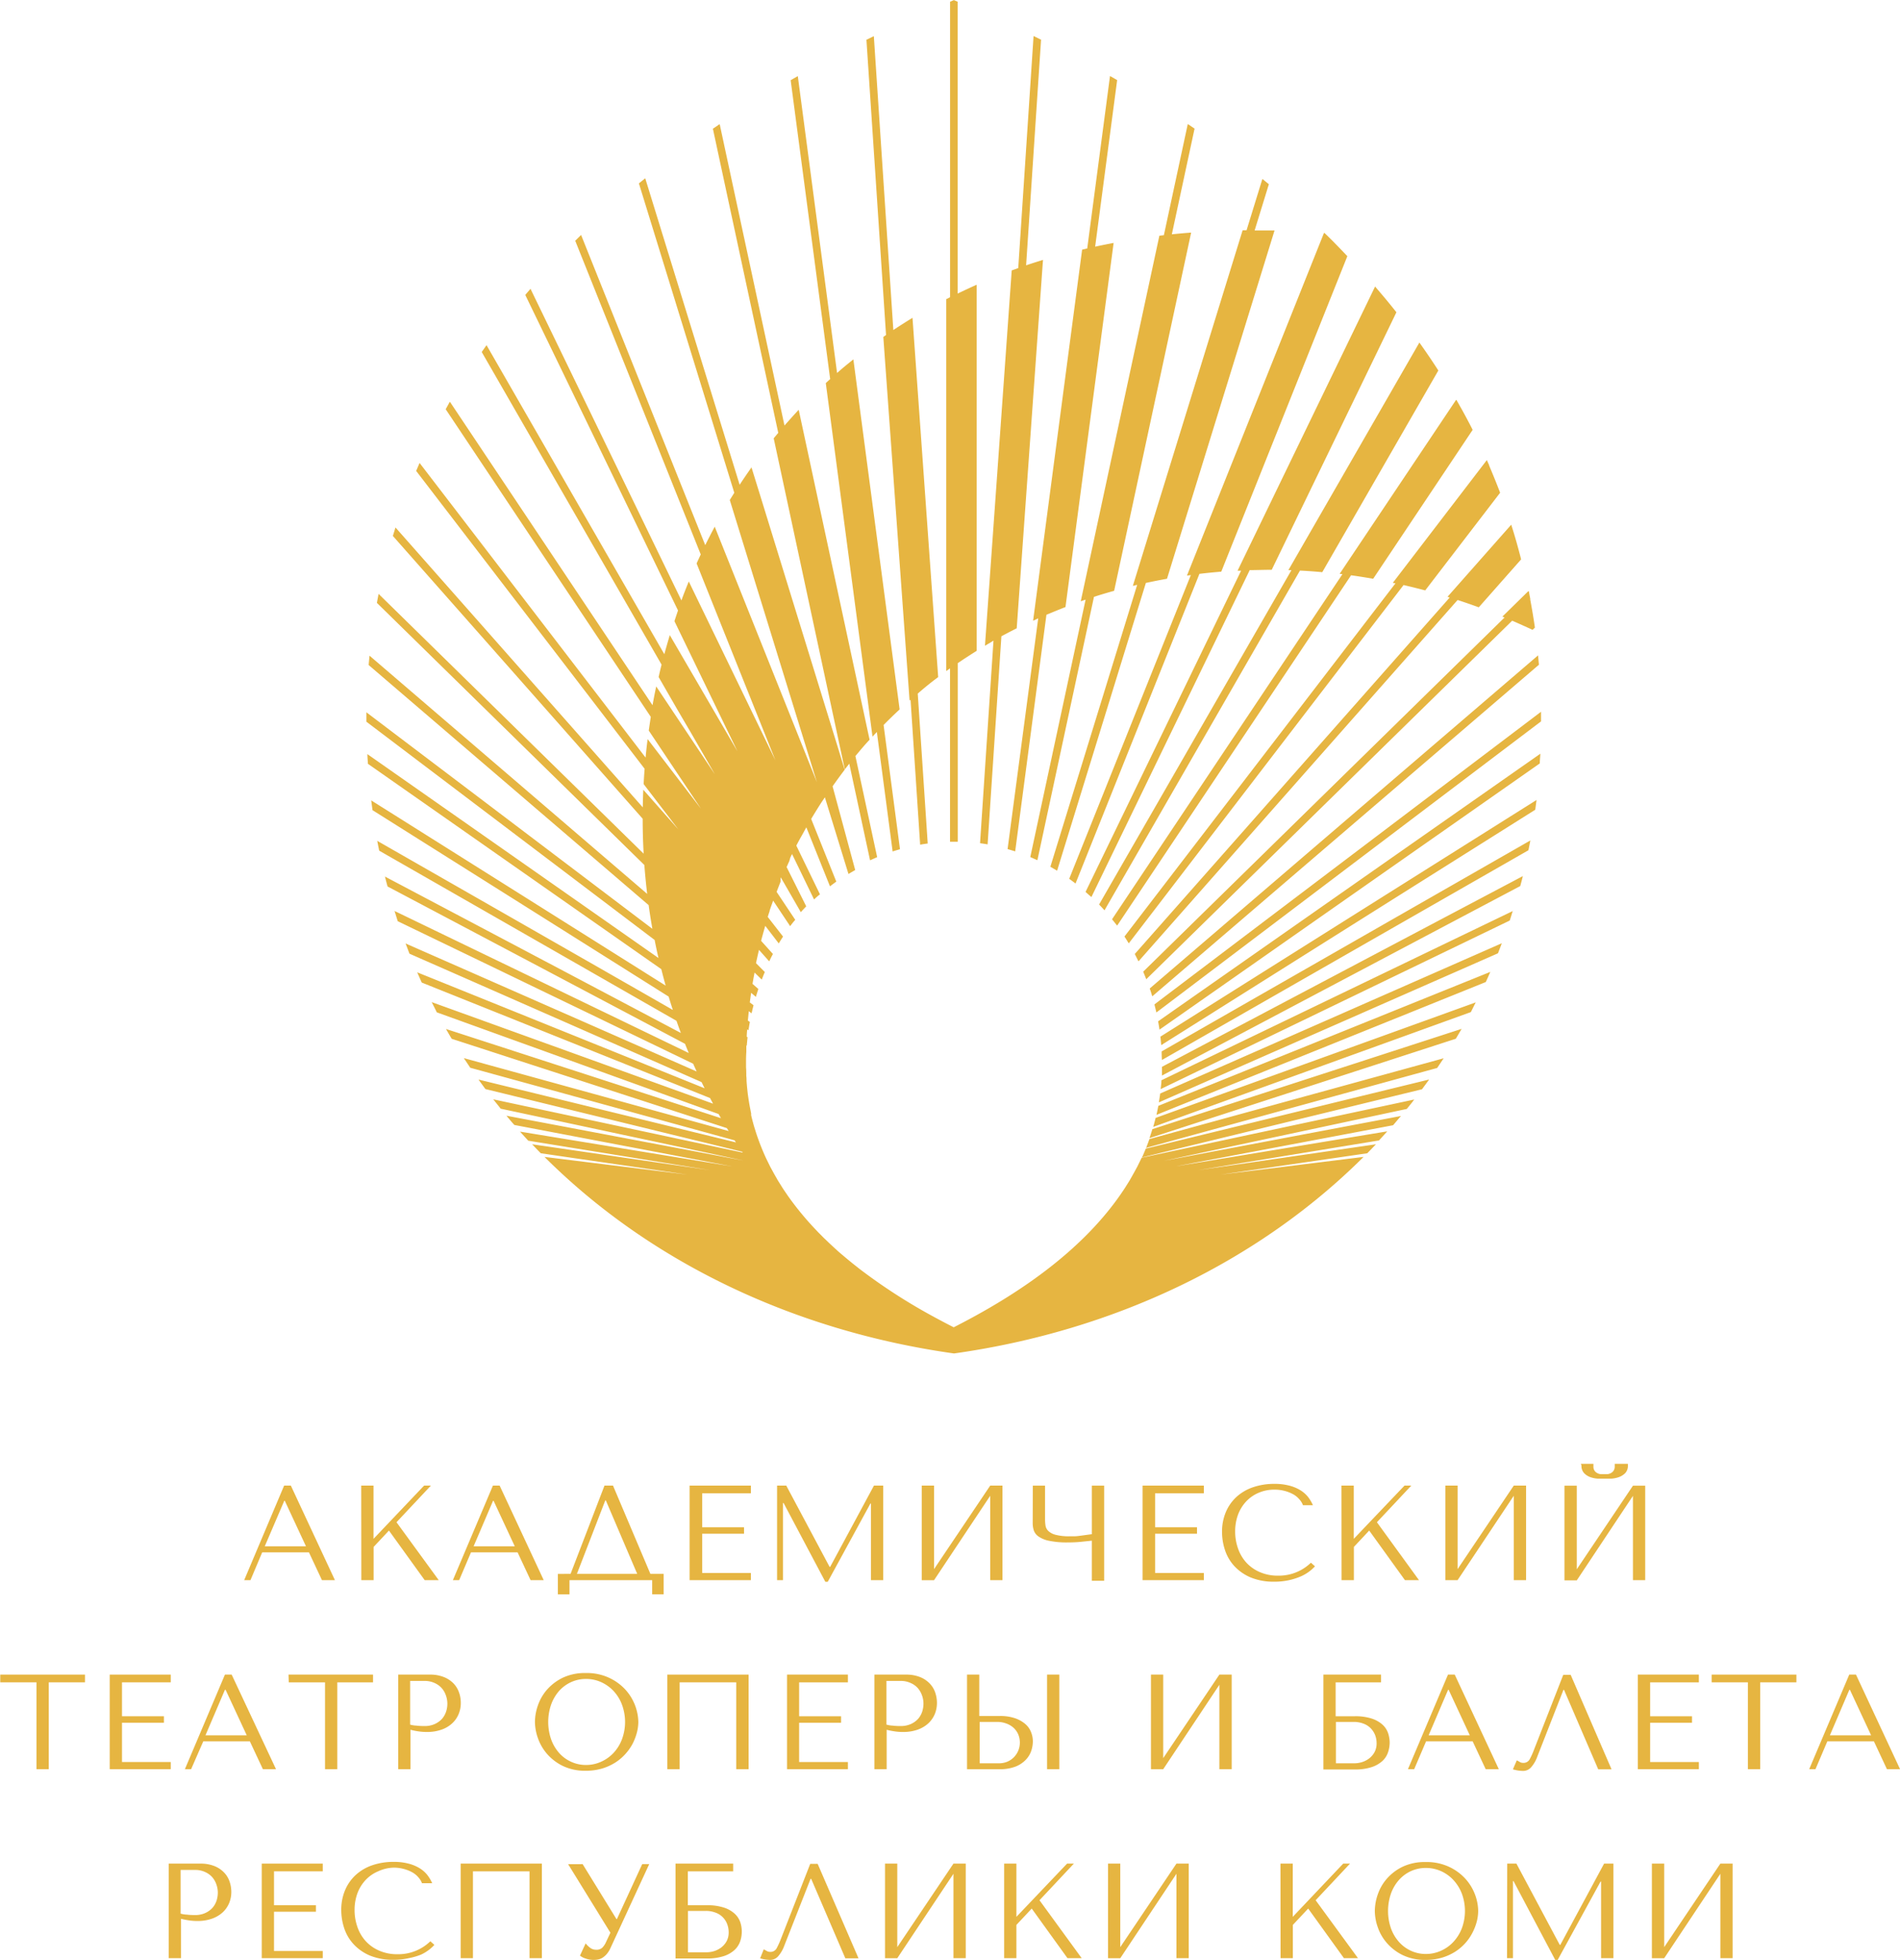 <?xml version="1.0" encoding="UTF-8"?> <svg xmlns="http://www.w3.org/2000/svg" id="Слой_1" data-name="Слой 1" viewBox="0 0 372.09 383.68"> <defs> <style>.cls-1,.cls-2{fill:#e6b541;}.cls-1{fill-rule:evenodd;}</style> </defs> <title>Цельный логотип</title> <path class="cls-1" d="M421.76,345.87l-75.35,57c-.12-.53-.25-1.05-.38-1.58L421.74,344c0,.61,0,1.23,0,1.84Zm-32.52-85.11-26.93,55.63.69,0-30.46,62.88c.39.34.78.69,1.15,1l31-64c1.43,0,2.87-.07,4.31-.06l24.42-50.42c-.88-1.11-1.78-2.21-2.69-3.29h0c-.22-.26-.45-.52-.67-.79h0l0,0-.77-.9Zm-10-10.51-26.84,67.09.76-.1L329.34,376.7c.42.3.83.61,1.24.92L354.84,317c1.42-.17,2.84-.31,4.28-.43l24.69-61.76c-.95-1-1.92-2-2.9-3h0l-.86-.85h0l0,0,0,0,0,0h0l0,0,0,0,0,0-.67-.65Zm18.67,21.48-25.65,44.55.6,0-37.67,65.45c.36.38.72.75,1.06,1.14l38.28-66.51c1.46.07,2.91.18,4.37.31l22.73-39.48q-1.78-2.77-3.72-5.48Zm7.2,11.2L382.3,317l.55.06-45.12,67.56c.33.41.65.82,1,1.24l45.81-68.58c1.44.2,2.89.43,4.33.68l19.48-29.15c-.79-1.56-1.62-3.11-2.48-4.63h0v0l-.44-.78h0l-.27-.46Zm6,11.82-18.39,24,.51.11L340.16,388c.29.44.57.89.84,1.34l53.82-70.15c1.42.33,2.83.68,4.24,1.05l14.67-19.12q-.83-2.17-1.73-4.32h0l-.42-1h0v-.07l-.45-1Zm4.8,12.62L403.42,321.5l.44.13-61.68,69.79c.25.48.5,1,.73,1.44q31.24-35.39,62.49-70.74c1.39.45,2.77.93,4.15,1.43l8.19-9.27.1-.11c-.58-2.3-1.22-4.57-1.94-6.8Zm3.36,13-5.1,5,.43.17-70.77,69.34c.21.49.41,1,.6,1.48l71.66-70.19c1.32.57,2.64,1.17,4,1.79l.45-.44c-.26-1.84-.57-3.66-.91-5.47h0v-.09h0v-.09h0l-.18-.94h0l-.09-.49Zm-102,50.52,6-45.18-1,.47,9.6-72.65,1-.23,4.46-33.76,1.4.8-4.31,32.61c1.19-.26,2.4-.5,3.62-.73l-.06.44-9.37,70.84c-1.25.48-2.49,1-3.73,1.51l-6.12,46.32c-.48-.16-1-.3-1.45-.44Zm28.33,28.82,75.73-64.92c-.06-.61-.11-1.22-.17-1.83l-76.05,65.21c.18.51.34,1,.49,1.54ZM323.8,212.42l-1.44-.71-3,45.43-1.28.46-.07,1h0l-5.17,72.48c.55-.33,1.11-.65,1.67-1l-2.63,39.65c.5.07,1,.14,1.48.23l2.7-40.74c1-.54,2-1.06,3-1.56l5.09-71.36.06-.76c-1.12.34-2.22.69-3.31,1.06l2.93-44.2Zm28.76,16.52-4.68,21.76-.88.1-15.4,71.57.95-.33-10.83,50.4,1.39.62,11.08-51.56c1.31-.42,2.62-.81,3.95-1.18l15.08-70.13c-1.27.1-2.53.21-3.78.34l4.45-20.69-1.33-.9Zm14.62,10.72-3.11,10.08h-.77l-21.5,69.62.85-.21-17,55.19,1.32.77,17.38-56.33c1.37-.3,2.75-.57,4.14-.82l21.06-68.18c-1.31,0-2.61,0-3.9,0l2.79-9.06-1.24-1Zm54.43,112.55L346.75,404.6c.1.54.19,1.08.27,1.63l74.48-52.12c0-.63.08-1.27.11-1.9Zm-.75,9.06L347.2,407.6c.06.55.11,1.1.16,1.66l73.25-46.08c.08-.63.17-1.27.25-1.91Zm-1.21,7.92-72.21,41.3q0,.83.06,1.68l71.77-41.06c.13-.64.26-1.28.38-1.92Zm-1.51,7L347.5,413.51c0,.57,0,1.14,0,1.71l70.17-37.1c.18-.64.35-1.29.51-1.94ZM416.23,383,347.4,416.14c0,.58-.09,1.16-.15,1.73l68.36-33c.21-.64.42-1.3.62-2Zm-2.16,6.31-66.91,29.42c-.08.58-.17,1.17-.27,1.74l66.42-29.19c.25-.66.51-1.31.76-2Zm-2.28,5.62-65,26.22c-.11.59-.23,1.18-.36,1.76l64.49-26c.3-.65.6-1.31.89-2Zm-2.8,5.95-62.73,22.63c-.14.59-.3,1.18-.47,1.76L408,402.79l1-2Zm-2.81,5.21c-.37.64-.75,1.29-1.13,1.92l-60,19.46c.21-.58.4-1.17.58-1.76l60.52-19.62Zm-3.51,5.75-1.27,1.89-57,15.64c.23-.57.44-1.14.65-1.72l57.6-15.81Zm-2.88,4.2c-.44.62-.9,1.24-1.36,1.86L343.6,431.24c.26-.57.5-1.14.74-1.72L399.79,416Zm-2.89,3.87-53.37,11.39-.84,1.72h0l-.71,1.3h0l-.79,1.4h0l-.88,1.41c-7.5,11.59-20,20.47-33.59,27.37q-2.14-1.09-4.26-2.25h0a111.59,111.59,0,0,1-14.1-9.12h0l-1.57-1.24-.08-.07c-.51-.41-1-.82-1.5-1.24l-.07-.06c-.49-.41-1-.83-1.43-1.25l-.14-.12-.64-.59,0,0-.67-.62-.13-.13-.59-.57-.09-.08c-.21-.2-.42-.41-.62-.62l-.15-.15-.56-.56-.07-.08-.6-.63-.17-.18-.48-.52-.12-.14c-.19-.2-.38-.41-.56-.62l-.18-.2-.41-.48-.17-.2-.51-.61-.19-.23-.4-.5-.14-.17-.49-.63-.19-.25-.33-.44-.2-.26-.45-.63-.16-.22-.36-.53-.13-.19-.45-.66-.16-.25h0l-.91-1.45h0l-.79-1.39h0l-.71-1.3h0l-.82-1.67c-.58-1.26-1.11-2.56-1.58-3.88h0c-.21-.58-.4-1.17-.58-1.76h0l-.14-.44h0c-.17-.58-.33-1.17-.48-1.76h0c-.05-.2-.1-.4-.14-.6h0v-.33c-.1-.47-.19-1-.28-1.43h0l-.12-.68h0c-.09-.57-.18-1.16-.26-1.74h0l-.09-.82h0c-.06-.57-.11-1.15-.15-1.73h0c0-.31,0-.61-.05-.92h0c0-.57,0-1.14-.05-1.71h0v-1.34h0q0-.85.06-1.68l0,0c0-.42,0-.84,0-1.25l.08.05c.05-.56.1-1.11.16-1.66l-.16-.1c0-.48.05-1,.09-1.45l.25.18c.08-.55.17-1.09.27-1.63l-.39-.27.18-1.83.55.41c.12-.53.24-1.05.38-1.58l-.73-.55c.08-.63.17-1.25.26-1.88l.93.79c.15-.52.31-1,.48-1.54l-1.14-1c.12-.74.26-1.48.4-2.22l1.41,1.38c.19-.5.39-1,.6-1.48L268,393.21c.19-.87.38-1.74.59-2.6l2,2.25c.23-.48.48-1,.73-1.44L269,388.84c.24-.9.49-1.81.75-2.71h0l.06-.23,2.65,3.45c.27-.45.55-.9.84-1.34l-3-3.85c.12-.38.24-.76.37-1.14v-.08l.2-.6h0l.36-1h0l.13-.37,3.33,5c.31-.42.63-.83,1-1.24l-3.65-5.47c.14-.37.28-.74.43-1.11h0c.09-.25.19-.5.29-.75h0l.06-.16,0,0,0,0,0-.07h0l0-.08h0l0-.06,0-.05v0l0-.08h0l0-.08v0l0-.06,0,0v0l0-.07h0l0-.08v0l0-.06.05-.11,3.91,6.79c.34-.39.7-.76,1.06-1.14L274,374.4c.18-.41.37-.83.56-1.24v0l0-.07,0,0v0l0,0v0l0-.05v0l.06-.11v0h0l0,0v0h0l.05-.12,0,0h0l0-.07h0l0-.07h0l0,0v0h0l.1-.22c.1-.21.2-.41.29-.61h0l4.31,8.9c.38-.36.77-.71,1.16-1l-4.63-9.54c.36-.69.72-1.37,1.09-2h0l.87-1.58,4.63,11.55c.41-.31.82-.62,1.24-.92l-4.92-12.27c.65-1.09,1.32-2.17,2-3.23h0l.68-1,4.62,15,1.32-.77L283,358.59q1.16-1.65,2.37-3.24l-1.22-4-15.39-49.9-1.64-5.29c-.79,1.12-1.57,2.26-2.32,3.4l-18.49-60-1.24,1,18.68,60.57c-.29.47-.59.94-.88,1.42l1.63,5.28h0l15.42,49.94-20-50c-.64,1.19-1.26,2.4-1.86,3.61l-24.31-60.72-1.15,1.13,24.58,61.41-.81,1.76,15.43,38.54-16.13-33.29-.83-1.72h0c-.5,1.23-1,2.47-1.44,3.72l-29.53-60.95,0-.09c-.35.41-.71.82-1.05,1.23l29.91,61.77c-.24.7-.47,1.39-.7,2.09l12.34,25.48L251.12,329l0,0c-.37,1.24-.73,2.48-1.07,3.73l-34.82-60.5-.94,1.34,35.22,61.2c-.2.79-.39,1.59-.57,2.39l0,.05h0l3.34,5.8.34.59L255.2,348l0,0,.34.59,4.41,7.65-11.49-17.2c-.26,1.23-.5,2.45-.72,3.68l-39.69-59.42c-.28.49-.55,1-.82,1.47L247.4,345c-.14.89-.27,1.79-.4,2.68l.05.07h0l10.17,15.22-10.39-13.55-.05-.07c-.16,1.21-.29,2.41-.4,3.62l-44.26-57.68-.67,1.56,44.74,58.31c-.08,1-.14,2-.19,3l6.81,8.89-6.8-7.7-.08-.08c-.05,1.15-.08,2.3-.1,3.44q-24.22-27.39-48.43-54.79l-.51,1.66,48.92,55.36q0,3.42.19,6.84l-51.91-50.86-.33,1.76,52.38,51.32c.14,1.89.33,3.77.55,5.65l-54.37-46.63c-.06.61-.12,1.22-.17,1.83l54.83,47c.21,1.56.46,3.1.73,4.64l-56-42.38c0,.61,0,1.23,0,1.84h0l56.44,42.72c.23,1.18.48,2.36.75,3.53l-57-39.91c0,.63.07,1.27.11,1.9l57.45,40.2c.27,1.08.55,2.15.85,3.22l-57.66-36.26c.08.64.17,1.28.25,1.91l58,36.5c.26.88.53,1.75.82,2.61l-57.89-33.1c.12.64.25,1.28.38,1.92l58.22,33.31c.28.8.56,1.59.86,2.38l-57.95-30.62c.16.65.33,1.3.51,1.94l58.25,30.8c.24.6.48,1.2.73,1.8L197.22,383c.2.65.41,1.31.62,2l57.86,27.9c.22.51.45,1,.68,1.52l-57-25.06c.25.66.5,1.31.76,2l57.2,25.14.6,1.21-56.28-22.7c.29.66.58,1.32.88,2L259,419.62l.59,1.1-55.1-19.88c.33.65.67,1.3,1,2l55.19,19.91.46.81-53.85-17.46c.37.64.74,1.29,1.12,1.92l53.89,17.49.35.57L210.78,411.8l1.27,1.89,51.76,14.21.26.4L213.66,416c.44.62.9,1.24,1.35,1.86l50.28,12.27.12.17-48.86-10.43c.48.62,1,1.23,1.45,1.83l47.58,10.16-46.45-8.78c.51.61,1,1.21,1.55,1.81L263.34,433l-41.55-6.81c.53.6,1.07,1.19,1.62,1.78L259,433.74l-34.84-5.07c.56.59,1.13,1.18,1.7,1.76l28.72,4.18-28-3.47c20.57,20.52,48.72,34.05,80.2,38.48h0c31.49-4.43,59.64-18,80.21-38.48l-28,3.47,28.72-4.18c.57-.58,1.14-1.17,1.7-1.76l-34.84,5.07L390,427.92c.55-.59,1.09-1.18,1.62-1.78L350.11,433l42.66-8.06c.52-.6,1-1.2,1.55-1.81l-46.45,8.78,47.58-10.16c.49-.6,1-1.21,1.45-1.83Zm-89.43-50.46H306V335.5l-.34.24-.4.29h0V263.23l.75-.38V205l.74-.32.75.32v57.13c1.22-.59,2.46-1.17,3.72-1.73v71.67h0l-1,.63-1,.65c-.44.28-.87.57-1.3.86l-.4.27v34.94Zm-8.82-102.55.13,1.77,4.9,68.55c-1.38,1-2.72,2.11-4,3.22l1.95,29.35c-.5.07-1,.14-1.48.23l-1.88-28.37-.19.17-5-69.2h0l-.14-2,.53-.38-3.84-57.79,1.45-.71,3.82,57.53c1.22-.81,2.47-1.61,3.74-2.38ZM287.07,275l.73,5.54,8.33,63q-1.61,1.49-3.14,3.05l3.21,24.32c-.48.14-1,.28-1.44.44l-3.09-23.39c-.29.3-.57.6-.85.91l-8.39-63.49-.76-5.72c.29-.27.57-.53.86-.78l-7.74-58.52,1.4-.8,7.69,58.12c1-.9,2.1-1.79,3.19-2.66Zm-10.7,9.9,13.79,64.17h0l.09.4c-.95,1-1.87,2.11-2.78,3.2l4.26,19.79-1.39.62-4.07-18.92c-.29.37-.59.75-.87,1.13l-.21-.94h0l-13.72-63.88c.29-.36.59-.71.89-1.07l-12.8-59.54,1.33-.9,12.69,59c.9-1,1.83-2.07,2.79-3.08Z" transform="translate(-119.95 -204.66)"></path> <path class="cls-2" d="M175.59,495.49h1.32L185.54,514H183l-2.55-5.45H171.3L169,514h-1.23Zm4.28,11.88-4.15-8.91h-.1l-3.82,8.91Z" transform="translate(-119.95 -204.66)"></path> <path class="cls-2" d="M190.69,495.49h2.41v10.42L203,495.49h1.33l-6.73,7.17L205.87,514h-2.75l-7-9.71-3,3.2V514h-2.41Z" transform="translate(-119.95 -204.66)"></path> <path class="cls-2" d="M216.48,495.49h1.32L226.43,514h-2.57l-2.55-5.45h-9.12L209.87,514h-1.23Zm4.28,11.88-4.15-8.91h-.1l-3.81,8.91Z" transform="translate(-119.95 -204.66)"></path> <path class="cls-2" d="M231.69,512.77l6.64-17.28H240l7.32,17.28h2.6v4h-2.25V514H231.48v2.78H229.2v-4Zm13.05,0-6.15-14.39h-.1l-5.56,14.39Z" transform="translate(-119.95 -204.66)"></path> <path class="cls-2" d="M255,495.49H267V497h-9.54v6.64h8.2v1.27h-8.2v7.69H267V514H255Z" transform="translate(-119.95 -204.66)"></path> <path class="cls-2" d="M272.13,495.49h1.8l8.48,15.9h.12l8.57-15.9h1.82V514h-2.4V499h-.11l-8.36,15.32h-.47l-8.18-15.43h-.11V514h-1.16Z" transform="translate(-119.95 -204.66)"></path> <path class="cls-2" d="M300.46,495.49h2.41v16.35l11-16.35h2.4V514h-2.4V497.48l-11,16.53h-2.41Z" transform="translate(-119.95 -204.66)"></path> <path class="cls-2" d="M322.21,495.5h2.4v6.67a7.88,7.88,0,0,0,.1,1.2,1.88,1.88,0,0,0,.54,1,3.24,3.24,0,0,0,1.43.75,10.16,10.16,0,0,0,2.73.29l.94,0c.36,0,.74-.05,1.13-.1l1.19-.16,1.1-.15V495.5h2.41v18.62h-2.41l0-7.85-2.09.22a25.08,25.08,0,0,1-2.57.12,16.85,16.85,0,0,1-3.77-.33,5.44,5.44,0,0,1-2.07-.87,2.4,2.4,0,0,1-.88-1.2,4.65,4.65,0,0,1-.2-1.32Z" transform="translate(-119.95 -204.66)"></path> <path class="cls-2" d="M343.71,495.49h12V497h-9.55v6.64h8.21v1.27h-8.21v7.69h9.55V514h-12Z" transform="translate(-119.95 -204.66)"></path> <path class="cls-2" d="M360,500.71a8.51,8.51,0,0,1,2.09-3,9.21,9.21,0,0,1,3.25-1.9,12.66,12.66,0,0,1,4.19-.66,11,11,0,0,1,2.82.32,7.93,7.93,0,0,1,2.17.87,5.89,5.89,0,0,1,1.55,1.32,7.7,7.7,0,0,1,1,1.67h-1.95a3.46,3.46,0,0,0-.66-1.1,4.44,4.44,0,0,0-1.18-1,7.2,7.2,0,0,0-1.67-.68,7.51,7.51,0,0,0-2.07-.27,7.68,7.68,0,0,0-3.09.61,7.19,7.19,0,0,0-2.45,1.7,7.75,7.75,0,0,0-1.6,2.59,9.44,9.44,0,0,0-.56,3.3,9.91,9.91,0,0,0,.54,3.26,8,8,0,0,0,1.59,2.76,7.72,7.72,0,0,0,2.65,1.9,8.74,8.74,0,0,0,3.65.72,9,9,0,0,0,6.41-2.54l.79.71a8.21,8.21,0,0,1-1,.92,8.36,8.36,0,0,1-1.65,1,13,13,0,0,1-2.33.77,13.14,13.14,0,0,1-3,.32,11.72,11.72,0,0,1-4.61-.83,9.35,9.35,0,0,1-3.18-2.2,8.63,8.63,0,0,1-1.84-3.12,11.32,11.32,0,0,1-.59-3.6A9.83,9.83,0,0,1,360,500.71Z" transform="translate(-119.95 -204.66)"></path> <path class="cls-2" d="M382.66,495.49h2.41v10.42L395,495.49h1.33l-6.73,7.17L397.84,514h-2.75l-7-9.71-3,3.2V514h-2.41Z" transform="translate(-119.95 -204.66)"></path> <path class="cls-2" d="M403,495.49h2.4v16.35l11-16.35h2.41V514h-2.41V497.48L405.4,514H403Z" transform="translate(-119.95 -204.66)"></path> <path class="cls-2" d="M426.33,495.51h2.41v16.36l11-16.36h2.4V514h-2.4V497.5l-11,16.54h-2.41Zm3.21-4.28H432c0,.08,0,.17,0,.25s0,.16,0,.25a1.41,1.41,0,0,0,.24.87,1.5,1.5,0,0,0,.57.47,1.68,1.68,0,0,0,.69.18l.6,0,.58,0a1.64,1.64,0,0,0,.68-.18,1.5,1.5,0,0,0,.57-.47,1.41,1.41,0,0,0,.24-.87,1.06,1.06,0,0,0,0-.26,2,2,0,0,0,0-.24h2.58v.31a2.06,2.06,0,0,1-.53,1.51,3.29,3.29,0,0,1-1.27.79,5.46,5.46,0,0,1-1.52.29c-.52,0-.95,0-1.27,0s-.75,0-1.26,0a5.32,5.32,0,0,1-1.48-.29,3.1,3.1,0,0,1-1.24-.79,2.05,2.05,0,0,1-.52-1.51Z" transform="translate(-119.95 -204.66)"></path> <path class="cls-2" d="M120,532.49h16.59V534h-7.09V551h-2.4V534H120Z" transform="translate(-119.95 -204.66)"></path> <path class="cls-2" d="M141.44,532.49h11.95V534h-9.55v6.64h8.21v1.27h-8.21v7.69h9.55V551H141.44Z" transform="translate(-119.95 -204.66)"></path> <path class="cls-2" d="M164,532.49h1.32L174,551h-2.57l-2.55-5.45h-9.12L157.38,551h-1.22Zm4.27,11.88-4.14-8.91H164l-3.81,8.91Z" transform="translate(-119.95 -204.66)"></path> <path class="cls-2" d="M176.45,532.49H193V534H186V551h-2.4V534h-7.1Z" transform="translate(-119.95 -204.66)"></path> <path class="cls-2" d="M197.94,532.49h6.19a7.21,7.21,0,0,1,2.67.45,5.48,5.48,0,0,1,1.9,1.21,4.81,4.81,0,0,1,1.12,1.77,6,6,0,0,1,.37,2.12,5.52,5.52,0,0,1-.43,2.19,5.07,5.07,0,0,1-1.26,1.8,5.87,5.87,0,0,1-2.07,1.23,8.37,8.37,0,0,1-2.86.46,10.57,10.57,0,0,1-1.75-.13,14.31,14.31,0,0,1-1.48-.3V551h-2.4Zm3.65,10a14.06,14.06,0,0,0,1.51.07,4.65,4.65,0,0,0,2-.4,4.35,4.35,0,0,0,1.4-1,4.12,4.12,0,0,0,.81-1.42,5,5,0,0,0,.25-1.55,4.83,4.83,0,0,0-.28-1.61,4.28,4.28,0,0,0-.83-1.45,4.1,4.1,0,0,0-1.4-1,4.52,4.52,0,0,0-2-.4h-2.78v8.55A5.1,5.1,0,0,0,201.59,542.48Z" transform="translate(-119.95 -204.66)"></path> <path class="cls-2" d="M225.28,538.55a9.37,9.37,0,0,1,1.79-3.11,9.82,9.82,0,0,1,3.09-2.34,10.17,10.17,0,0,1,4.5-.92,10.36,10.36,0,0,1,4.59.94,10.07,10.07,0,0,1,3.22,2.36,9.75,9.75,0,0,1,2.49,6.28,8.55,8.55,0,0,1-.28,2.06,10.75,10.75,0,0,1-.82,2.16,9.9,9.9,0,0,1-1.39,2,9.54,9.54,0,0,1-2,1.71,10.24,10.24,0,0,1-2.59,1.18,11.19,11.19,0,0,1-3.22.44,10,10,0,0,1-4.49-.94,9.82,9.82,0,0,1-3.1-2.37,9.47,9.47,0,0,1-1.79-3.11,9.84,9.84,0,0,1-.57-3.16A10.08,10.08,0,0,1,225.28,538.55Zm2.6,6.61a8.23,8.23,0,0,0,1.56,2.66,7,7,0,0,0,2.35,1.73,6.87,6.87,0,0,0,2.94.63,7,7,0,0,0,2.93-.63,7.49,7.49,0,0,0,2.44-1.73,8.08,8.08,0,0,0,1.65-2.66,9.78,9.78,0,0,0,0-6.8,8.13,8.13,0,0,0-1.65-2.67,7.71,7.71,0,0,0-2.43-1.73,7.14,7.14,0,0,0-2.94-.62,7,7,0,0,0-2.94.62,7.17,7.17,0,0,0-2.35,1.73,8.28,8.28,0,0,0-1.56,2.67,10.43,10.43,0,0,0,0,6.8Z" transform="translate(-119.95 -204.66)"></path> <path class="cls-2" d="M250.64,532.49h15.91V551h-2.42V534H253.05V551h-2.41Z" transform="translate(-119.95 -204.66)"></path> <path class="cls-2" d="M274.08,532.49H286V534h-9.55v6.64h8.21v1.27h-8.21v7.69H286V551H274.08Z" transform="translate(-119.95 -204.66)"></path> <path class="cls-2" d="M291.19,532.49h6.19a7.25,7.25,0,0,1,2.67.45,5.35,5.35,0,0,1,1.89,1.21,4.71,4.71,0,0,1,1.13,1.77,6.26,6.26,0,0,1,.37,2.12,5.7,5.7,0,0,1-.43,2.19,5.34,5.34,0,0,1-1.26,1.8,6.06,6.06,0,0,1-2.07,1.23,8.37,8.37,0,0,1-2.86.46,10.48,10.48,0,0,1-1.75-.13,14.31,14.31,0,0,1-1.48-.3V551h-2.4Zm3.65,10a14,14,0,0,0,1.5.07,4.73,4.73,0,0,0,2-.4,4.35,4.35,0,0,0,1.4-1,4.12,4.12,0,0,0,.81-1.42,5.28,5.28,0,0,0,.25-1.55,4.83,4.83,0,0,0-.28-1.61,4.45,4.45,0,0,0-.83-1.45,4,4,0,0,0-1.41-1,4.44,4.44,0,0,0-1.95-.4h-2.78v8.55A5.1,5.1,0,0,0,294.84,542.48Z" transform="translate(-119.95 -204.66)"></path> <path class="cls-2" d="M309.33,532.49h2.4v8.1h4a9,9,0,0,1,3,.44,6.21,6.21,0,0,1,2,1.12,4.09,4.09,0,0,1,1.13,1.58,4.83,4.83,0,0,1,.36,1.81,5.92,5.92,0,0,1-.33,1.92,4.74,4.74,0,0,1-1.1,1.75,5.6,5.6,0,0,1-2,1.3,8.61,8.61,0,0,1-3.17.5h-6.29Zm6.21,17.36a4.3,4.3,0,0,0,1.68-.31,4,4,0,0,0,1.29-.88,4.09,4.09,0,0,0,.85-1.28,4.17,4.17,0,0,0,0-3.18,3.75,3.75,0,0,0-.92-1.3,4.22,4.22,0,0,0-1.43-.84,5.06,5.06,0,0,0-1.81-.31h-3.39v8.1ZM325,532.49h2.4V551H325Z" transform="translate(-119.95 -204.66)"></path> <path class="cls-2" d="M345.35,532.49h2.4v16.35l11-16.35h2.41V551h-2.41V534.48l-11,16.53h-2.4Z" transform="translate(-119.95 -204.66)"></path> <path class="cls-2" d="M379.12,532.49h11.29V534h-8.89v6.64h3.69a10.43,10.43,0,0,1,3.39.46,5.82,5.82,0,0,1,2.11,1.2,4,4,0,0,1,1.08,1.65,5.92,5.92,0,0,1,.31,1.84,6.06,6.06,0,0,1-.31,1.87,4.06,4.06,0,0,1-1.06,1.69,5.8,5.8,0,0,1-2.1,1.23,10.26,10.26,0,0,1-3.42.48h-6.09Zm6.06,17.36a5.11,5.11,0,0,0,1.6-.26,4.59,4.59,0,0,0,1.38-.75,3.88,3.88,0,0,0,1-1.22,3.65,3.65,0,0,0,.38-1.68,4.45,4.45,0,0,0-.32-1.68,4,4,0,0,0-.9-1.33,3.86,3.86,0,0,0-1.4-.86,5.22,5.22,0,0,0-1.86-.32h-3.49v8.1Z" transform="translate(-119.95 -204.66)"></path> <path class="cls-2" d="M403.52,532.49h1.32L413.47,551H410.9l-2.55-5.45h-9.12L396.9,551h-1.22Zm4.27,11.88-4.14-8.91h-.11l-3.81,8.91Z" transform="translate(-119.95 -204.66)"></path> <path class="cls-2" d="M417,549.27c.17.09.36.19.57.32a1.32,1.32,0,0,0,.67.18,1.36,1.36,0,0,0,1.28-.71,14.49,14.49,0,0,0,.86-1.91l5.71-14.61h1.46l8,18.49h-2.61l-6.7-15.56h-.11L421,548.57a6.36,6.36,0,0,1-1.2,2.06,2.05,2.05,0,0,1-1.52.71,7.31,7.31,0,0,1-1.05-.08,6.89,6.89,0,0,1-1-.23Z" transform="translate(-119.95 -204.66)"></path> <path class="cls-2" d="M440.7,532.49h11.95V534h-9.54v6.64h8.2v1.27h-8.2v7.69h9.54V551H440.7Z" transform="translate(-119.95 -204.66)"></path> <path class="cls-2" d="M455.16,532.49h16.59V534h-7.09V551h-2.41V534h-7.09Z" transform="translate(-119.95 -204.66)"></path> <path class="cls-2" d="M482.1,532.49h1.32L492.05,551h-2.57l-2.55-5.45h-9.12L475.49,551h-1.23Zm4.28,11.88-4.15-8.91h-.11l-3.81,8.91Z" transform="translate(-119.95 -204.66)"></path> <path class="cls-2" d="M153,569.49h6.19a7.25,7.25,0,0,1,2.67.45,5.35,5.35,0,0,1,1.89,1.21,4.71,4.71,0,0,1,1.13,1.77,6.26,6.26,0,0,1,.37,2.12,5.7,5.7,0,0,1-.43,2.19,5.2,5.2,0,0,1-1.26,1.8,6.06,6.06,0,0,1-2.07,1.23,8.37,8.37,0,0,1-2.86.46,10.48,10.48,0,0,1-1.75-.13,14.31,14.31,0,0,1-1.48-.3V588H153Zm3.65,10a14,14,0,0,0,1.5.07,4.7,4.7,0,0,0,2-.4,4.35,4.35,0,0,0,1.4-1,4.12,4.12,0,0,0,.81-1.42,5.28,5.28,0,0,0,.25-1.55,4.83,4.83,0,0,0-.28-1.61,4.28,4.28,0,0,0-.83-1.45,4.1,4.1,0,0,0-1.4-1,4.52,4.52,0,0,0-2-.4h-2.78v8.55A5.1,5.1,0,0,0,156.67,579.48Z" transform="translate(-119.95 -204.66)"></path> <path class="cls-2" d="M171.21,569.49h11.95V571h-9.55v6.64h8.21v1.27h-8.21v7.69h9.55V588H171.21Z" transform="translate(-119.95 -204.66)"></path> <path class="cls-2" d="M187.52,574.71a8.53,8.53,0,0,1,2.1-3,9.16,9.16,0,0,1,3.24-1.9,12.66,12.66,0,0,1,4.19-.66,11,11,0,0,1,2.82.32,7.93,7.93,0,0,1,2.17.87,5.89,5.89,0,0,1,1.55,1.32,7.7,7.7,0,0,1,1,1.67h-2a3.46,3.46,0,0,0-.66-1.1,4.44,4.44,0,0,0-1.18-1,7.2,7.2,0,0,0-1.67-.68,7.46,7.46,0,0,0-2.07-.27A7.71,7.71,0,0,0,194,571a7.19,7.19,0,0,0-2.45,1.7,7.75,7.75,0,0,0-1.6,2.59,9.44,9.44,0,0,0-.56,3.3,9.91,9.91,0,0,0,.54,3.26,8,8,0,0,0,1.59,2.76,7.72,7.72,0,0,0,2.65,1.9,8.74,8.74,0,0,0,3.65.72,9,9,0,0,0,6.41-2.54l.79.71a8.21,8.21,0,0,1-1,.92,8.36,8.36,0,0,1-1.65,1A13,13,0,0,1,200,588a13.14,13.14,0,0,1-3,.32,11.72,11.72,0,0,1-4.61-.83,9.21,9.21,0,0,1-3.17-2.2,8.51,8.51,0,0,1-1.85-3.12,11.32,11.32,0,0,1-.59-3.6A9.83,9.83,0,0,1,187.52,574.71Z" transform="translate(-119.95 -204.66)"></path> <path class="cls-2" d="M210.17,569.49h15.9V588h-2.42V571H212.57V588h-2.4Z" transform="translate(-119.95 -204.66)"></path> <path class="cls-2" d="M234.05,569.59l6.62,10.75h.1l4.95-10.75h1.37l-7.6,16.46a4.8,4.8,0,0,1-.76,1.19,3.87,3.87,0,0,1-.81.69,2.72,2.72,0,0,1-.84.33,4.76,4.76,0,0,1-.83.08,4.68,4.68,0,0,1-1.63-.27,3.42,3.42,0,0,1-1.09-.57l1.11-2.39a4.59,4.59,0,0,0,.86.84,1.86,1.86,0,0,0,1.16.4,1.64,1.64,0,0,0,1.24-.4,3.61,3.61,0,0,0,.65-.93l.94-2-8.28-13.42Z" transform="translate(-119.95 -204.66)"></path> <path class="cls-2" d="M252.24,569.49h11.29V571h-8.88v6.64h3.68a10.43,10.43,0,0,1,3.39.46,5.74,5.74,0,0,1,2.11,1.2,4.07,4.07,0,0,1,1.09,1.65,5.91,5.91,0,0,1,.3,1.84,6,6,0,0,1-.3,1.87,4.19,4.19,0,0,1-1.07,1.69,5.72,5.72,0,0,1-2.1,1.23,10.26,10.26,0,0,1-3.42.48h-6.09Zm6.07,17.36a5.09,5.09,0,0,0,1.59-.26,4.59,4.59,0,0,0,1.38-.75,3.91,3.91,0,0,0,1-1.22,3.64,3.64,0,0,0,.37-1.68,4.45,4.45,0,0,0-.32-1.68,3.78,3.78,0,0,0-2.3-2.19,5.18,5.18,0,0,0-1.86-.32h-3.49v8.1Z" transform="translate(-119.95 -204.66)"></path> <path class="cls-2" d="M269.52,586.27c.17.09.37.19.58.32a1.31,1.31,0,0,0,.66.18,1.36,1.36,0,0,0,1.29-.71,15.94,15.94,0,0,0,.86-1.91l5.71-14.61h1.46l8,18.49H285.5l-6.69-15.56h-.12l-5.15,13.1a6.54,6.54,0,0,1-1.2,2.06,2.08,2.08,0,0,1-1.53.71,7.17,7.17,0,0,1-1-.08,6.57,6.57,0,0,1-1-.23Z" transform="translate(-119.95 -204.66)"></path> <path class="cls-2" d="M293.27,569.49h2.4v16.35l11-16.35h2.41V588h-2.41V571.48l-11,16.53h-2.4Z" transform="translate(-119.95 -204.66)"></path> <path class="cls-2" d="M316.6,569.49H319v10.42l9.92-10.42h1.33l-6.73,7.17L331.78,588H329l-7-9.71-3,3.2V588H316.6Z" transform="translate(-119.95 -204.66)"></path> <path class="cls-2" d="M336.94,569.49h2.4v16.35l11-16.35h2.41V588h-2.41V571.48l-11,16.53h-2.4Z" transform="translate(-119.95 -204.66)"></path> <path class="cls-2" d="M370.71,569.49h2.41v10.42L383,569.49h1.33l-6.73,7.17L385.89,588h-2.75l-7-9.71-3,3.2V588h-2.41Z" transform="translate(-119.95 -204.66)"></path> <path class="cls-2" d="M389.76,575.55a9.2,9.2,0,0,1,1.79-3.11,9.71,9.71,0,0,1,3.09-2.34,10.17,10.17,0,0,1,4.5-.92,10.42,10.42,0,0,1,4.59.94,10.07,10.07,0,0,1,3.22,2.36,9.74,9.74,0,0,1,1.88,3.11,9.46,9.46,0,0,1,.6,3.17,8.52,8.52,0,0,1-.27,2.06,10.22,10.22,0,0,1-.83,2.16,9.58,9.58,0,0,1-3.38,3.74,10.31,10.31,0,0,1-2.6,1.18,11.07,11.07,0,0,1-3.21.44,10,10,0,0,1-4.49-.94,9.71,9.71,0,0,1-3.1-2.37,9.29,9.29,0,0,1-1.79-3.11,9.84,9.84,0,0,1-.57-3.16A10.08,10.08,0,0,1,389.76,575.55Zm2.59,6.61a8.08,8.08,0,0,0,1.57,2.66,7,7,0,0,0,2.34,1.73,6.87,6.87,0,0,0,2.94.63,7.06,7.06,0,0,0,2.94-.63,7.35,7.35,0,0,0,2.43-1.73,8.27,8.27,0,0,0,1.66-2.66,9.78,9.78,0,0,0,0-6.8,8.32,8.32,0,0,0-1.66-2.67,7.56,7.56,0,0,0-2.42-1.73,7.23,7.23,0,0,0-2.95-.62,7,7,0,0,0-2.94.62,7.13,7.13,0,0,0-2.34,1.73,8.13,8.13,0,0,0-1.57,2.67,10.43,10.43,0,0,0,0,6.8Z" transform="translate(-119.95 -204.66)"></path> <path class="cls-2" d="M415.12,569.49h1.8l8.48,15.9h.12l8.57-15.9h1.82V588H433.5V573h-.1L425,588.34h-.48l-8.17-15.43h-.11V588h-1.16Z" transform="translate(-119.95 -204.66)"></path> <path class="cls-2" d="M443.45,569.49h2.41v16.35l11-16.35h2.4V588h-2.4V571.48l-11,16.53h-2.41Z" transform="translate(-119.95 -204.66)"></path> </svg> 